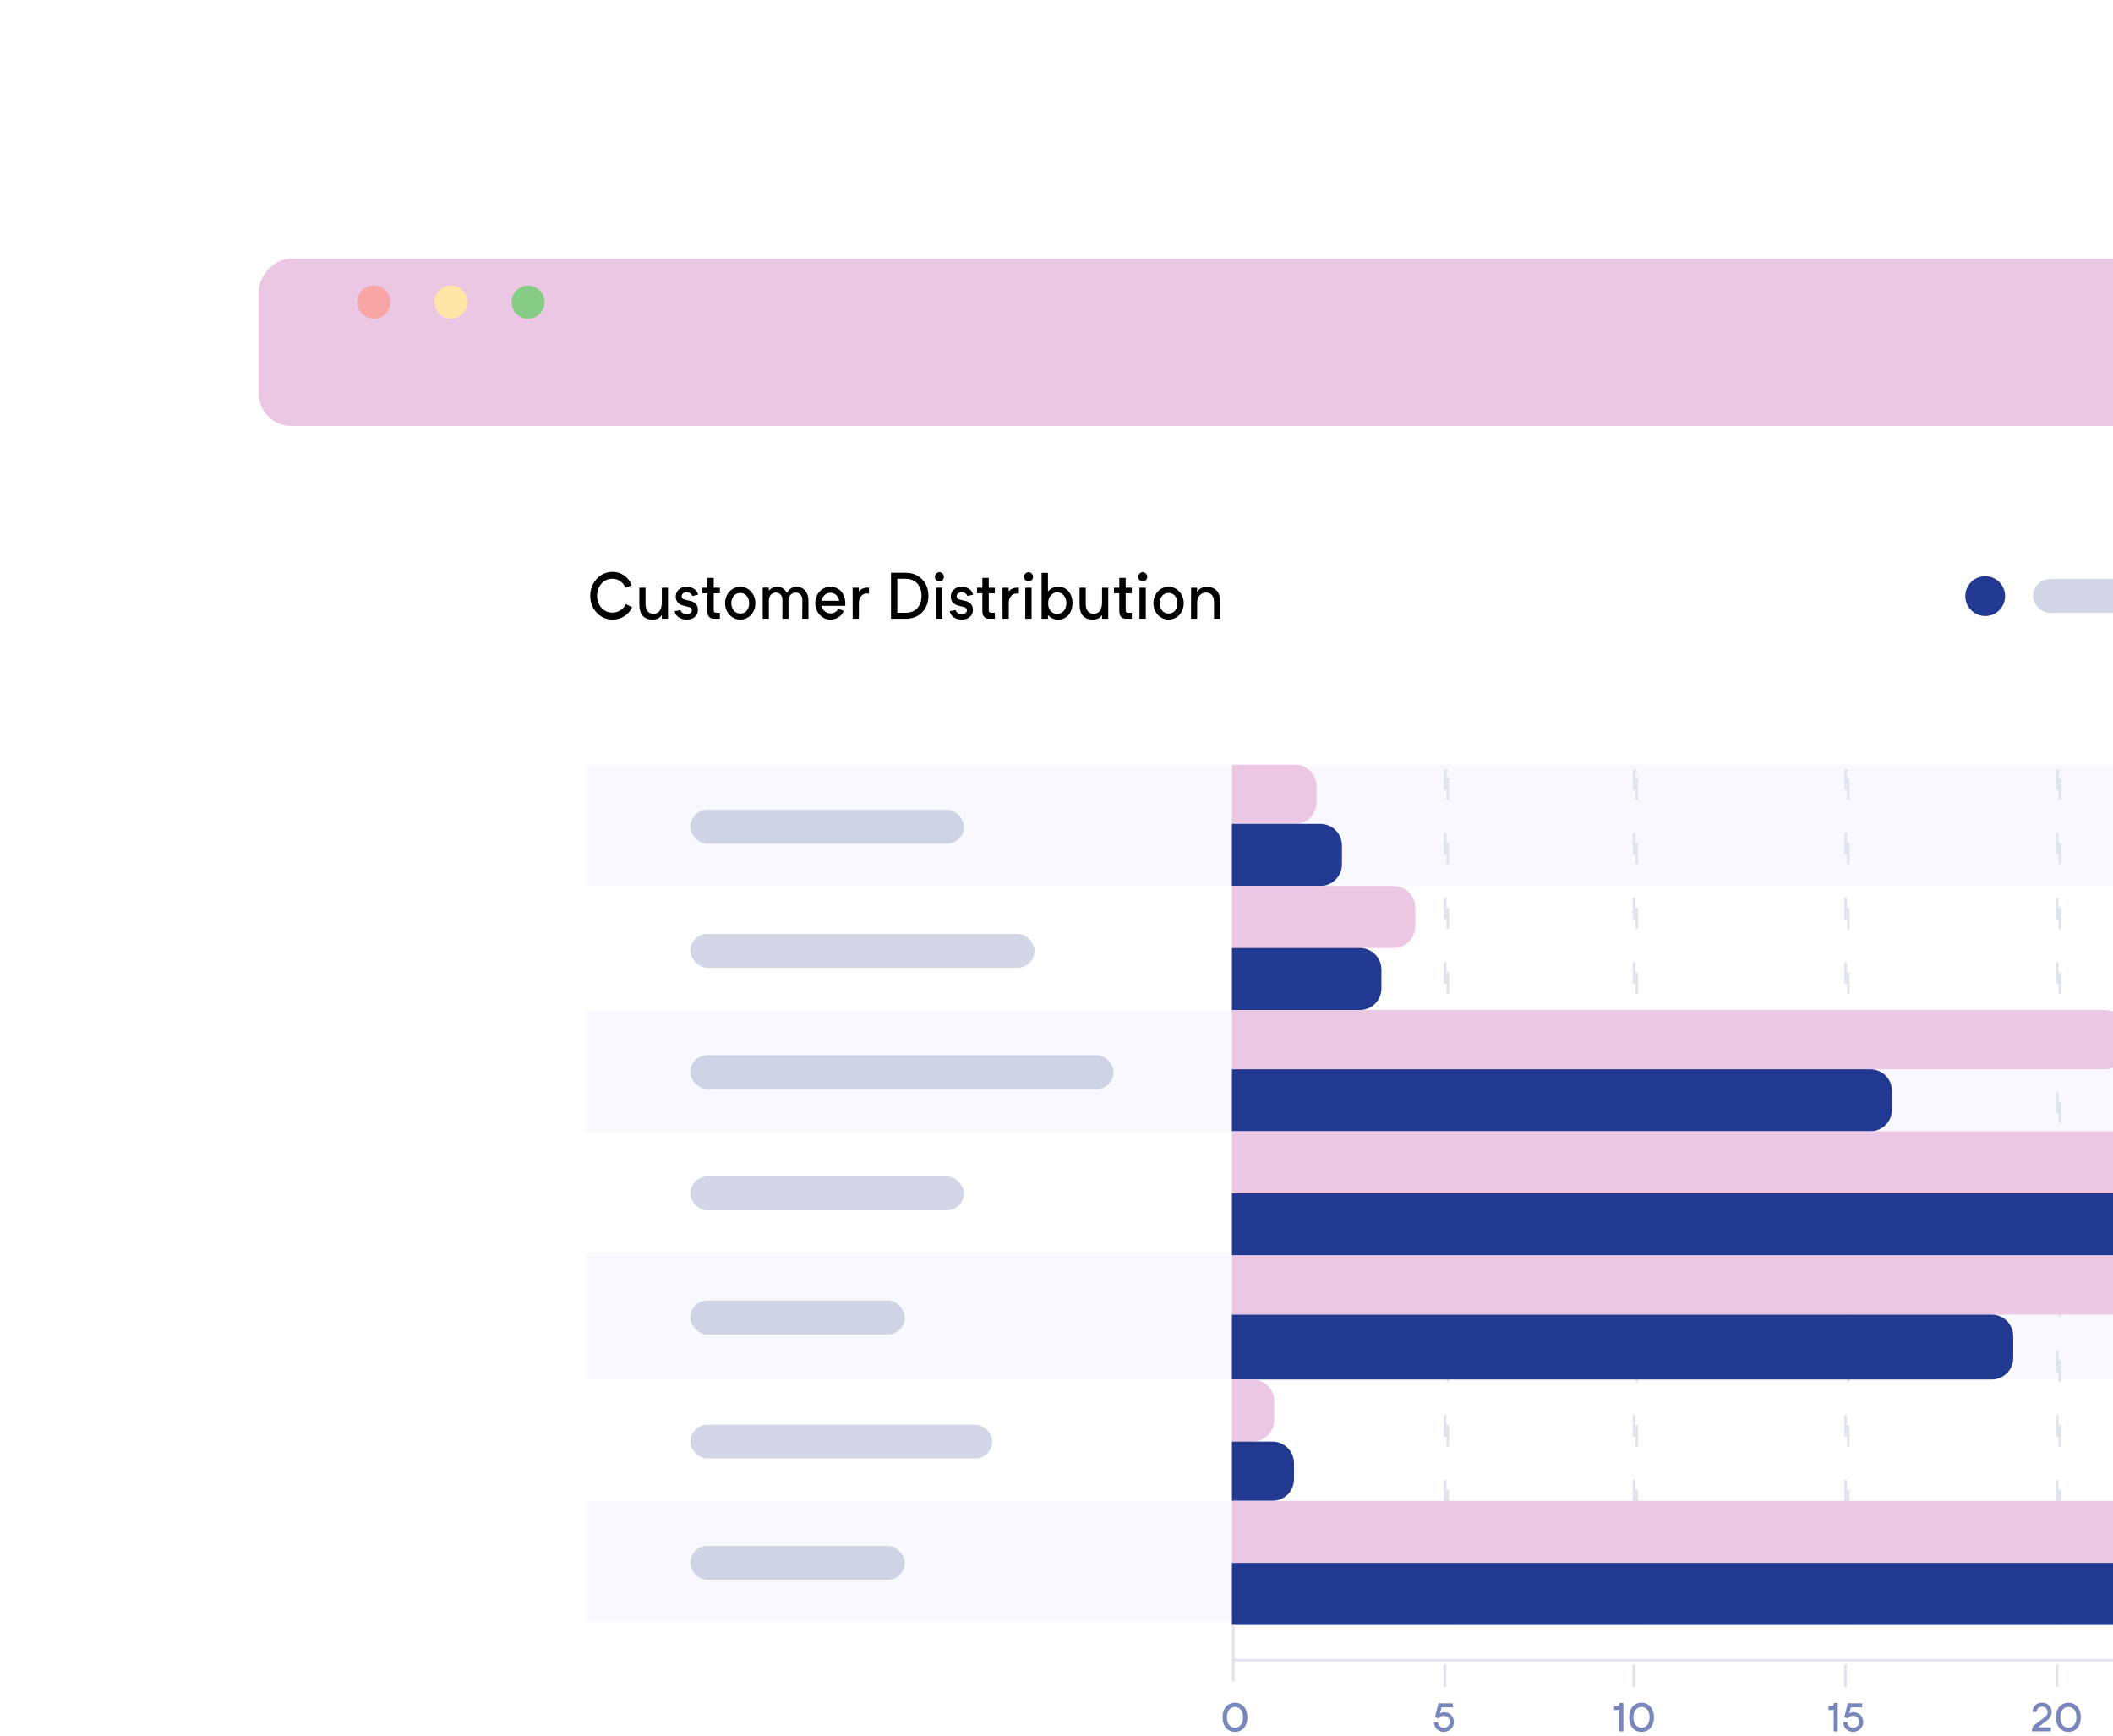 <svg width="196" height="161" viewBox="0 0 196 161" fill="none" xmlns="http://www.w3.org/2000/svg">
<g filter="url(#filter0_d)">
<rect x="36.612" y="30.478" width="261.151" height="161.607" rx="4" fill="white"/>
</g>
<g filter="url(#filter1_d)">
<rect width="262.249" height="15.512" rx="3" transform="matrix(1 0 0 -1 24 35.512)" fill="#EBC7E3"/>
</g>
<ellipse cx="34.678" cy="28.025" rx="1.533" ry="1.541" fill="#F7A5A5"/>
<ellipse cx="41.83" cy="28.025" rx="1.533" ry="1.541" fill="#FFE6A7"/>
<ellipse cx="48.983" cy="28.025" rx="1.533" ry="1.541" fill="#87CC85"/>
<rect opacity="0.5" x="188.578" y="53.712" width="31.396" height="3.14" rx="1.57" fill="#A6AECF"/>
<path d="M58.011 54.523L58.602 54.295C58.532 54.115 58.428 53.935 58.283 53.743C58.138 53.557 57.941 53.395 57.692 53.257C57.437 53.119 57.141 53.047 56.8 53.047C56.428 53.047 56.081 53.149 55.768 53.347C55.455 53.551 55.206 53.821 55.02 54.157C54.835 54.499 54.748 54.87 54.748 55.266C54.748 55.668 54.835 56.04 55.02 56.376C55.206 56.712 55.455 56.982 55.768 57.18C56.081 57.378 56.428 57.474 56.8 57.474C57.211 57.474 57.582 57.372 57.912 57.162C58.237 56.958 58.48 56.676 58.637 56.322L58.051 56.04C57.941 56.274 57.773 56.466 57.553 56.61C57.327 56.754 57.078 56.826 56.8 56.826C56.533 56.826 56.295 56.76 56.081 56.622C55.861 56.49 55.693 56.304 55.571 56.064C55.443 55.824 55.385 55.56 55.385 55.266C55.385 54.978 55.443 54.709 55.571 54.469C55.693 54.229 55.861 54.037 56.081 53.893C56.295 53.755 56.533 53.683 56.8 53.683C57.083 53.683 57.333 53.767 57.553 53.923C57.767 54.079 57.918 54.283 58.011 54.523Z" fill="black"/>
<path d="M61.964 54.517H61.391V55.878C61.391 56.232 61.321 56.496 61.182 56.67C61.043 56.85 60.852 56.934 60.608 56.934C60.388 56.934 60.214 56.862 60.081 56.706C59.942 56.55 59.878 56.322 59.878 56.016V54.517H59.304V56.046C59.304 57 59.716 57.474 60.55 57.474C60.921 57.474 61.205 57.336 61.391 57.048V57.396H61.964V54.517Z" fill="black"/>
<path d="M64.218 55.29L64.757 55.164C64.699 54.943 64.578 54.763 64.381 54.625C64.183 54.493 63.946 54.421 63.673 54.421C63.488 54.421 63.32 54.463 63.169 54.547C63.019 54.631 62.897 54.739 62.81 54.877C62.723 55.02 62.682 55.17 62.682 55.338C62.682 55.542 62.735 55.716 62.85 55.86C62.966 56.01 63.123 56.112 63.326 56.16C63.523 56.22 63.697 56.262 63.853 56.292C63.969 56.322 64.05 56.364 64.102 56.412C64.149 56.46 64.178 56.526 64.178 56.604C64.178 56.718 64.137 56.802 64.056 56.862C63.975 56.922 63.859 56.952 63.714 56.952C63.552 56.952 63.424 56.922 63.32 56.856C63.216 56.79 63.152 56.7 63.135 56.592L62.584 56.688C62.63 56.928 62.752 57.12 62.961 57.264C63.169 57.408 63.419 57.474 63.714 57.474C64.01 57.474 64.253 57.396 64.444 57.228C64.636 57.066 64.734 56.856 64.734 56.592C64.734 56.142 64.508 55.86 64.056 55.746C63.917 55.722 63.737 55.674 63.505 55.614C63.413 55.596 63.349 55.56 63.303 55.506C63.256 55.452 63.233 55.386 63.233 55.314C63.233 55.2 63.274 55.111 63.361 55.044C63.442 54.978 63.558 54.943 63.697 54.943C63.824 54.943 63.94 54.978 64.033 55.038C64.126 55.099 64.189 55.182 64.218 55.29Z" fill="black"/>
<path d="M66.204 55.032H66.772V54.517H66.204V53.605H65.612V54.517H65.12V55.032H65.612V56.652C65.612 56.892 65.659 57.072 65.757 57.198C65.856 57.33 66.006 57.39 66.204 57.39L66.772 57.396V56.844L66.459 56.838C66.372 56.838 66.308 56.82 66.267 56.784C66.221 56.748 66.204 56.676 66.204 56.562V55.032Z" fill="black"/>
<path d="M69.884 56.724C70.005 56.496 70.069 56.238 70.069 55.956C70.069 55.68 70.005 55.422 69.884 55.188C69.756 54.955 69.588 54.769 69.374 54.631C69.159 54.499 68.922 54.427 68.667 54.427C68.406 54.427 68.168 54.499 67.954 54.631C67.734 54.769 67.566 54.955 67.444 55.188C67.316 55.422 67.258 55.68 67.258 55.956C67.258 56.232 67.316 56.484 67.444 56.718C67.571 56.952 67.739 57.138 67.96 57.27C68.174 57.408 68.412 57.474 68.667 57.474C68.922 57.474 69.159 57.408 69.374 57.276C69.588 57.144 69.756 56.958 69.884 56.724ZM69.264 55.278C69.414 55.458 69.49 55.686 69.49 55.962C69.49 56.238 69.414 56.466 69.264 56.646C69.113 56.826 68.916 56.91 68.667 56.91C68.504 56.91 68.36 56.868 68.232 56.784C68.105 56.7 68.012 56.58 67.942 56.436C67.873 56.292 67.838 56.136 67.838 55.962C67.838 55.692 67.913 55.464 68.064 55.278C68.215 55.099 68.412 55.002 68.667 55.002C68.91 55.002 69.113 55.099 69.264 55.278Z" fill="black"/>
<path d="M74.456 54.589C74.288 54.481 74.091 54.427 73.87 54.427C73.668 54.433 73.494 54.487 73.349 54.595C73.198 54.703 73.082 54.84 73.001 55.02C72.908 54.834 72.787 54.691 72.624 54.583C72.462 54.475 72.271 54.421 72.051 54.421C71.9 54.433 71.761 54.469 71.633 54.535C71.506 54.601 71.401 54.691 71.32 54.798V54.511H70.747V57.396H71.32V55.644C71.332 55.434 71.401 55.266 71.529 55.147C71.656 55.026 71.807 54.967 71.981 54.967C72.149 54.967 72.288 55.032 72.404 55.153C72.52 55.272 72.578 55.44 72.578 55.65L72.572 57.396H73.14V55.692C73.14 55.476 73.21 55.302 73.337 55.17C73.465 55.038 73.621 54.972 73.807 54.972C73.981 54.972 74.125 55.032 74.247 55.153C74.363 55.272 74.427 55.44 74.427 55.656L74.415 57.396H74.989V55.686C74.989 55.446 74.943 55.23 74.85 55.038C74.757 54.846 74.624 54.697 74.456 54.589Z" fill="black"/>
<path d="M78.404 56.196L78.41 55.962C78.41 55.902 78.398 55.806 78.387 55.674C78.375 55.548 78.341 55.422 78.294 55.296C78.19 55.032 78.028 54.816 77.796 54.661C77.564 54.505 77.309 54.421 77.019 54.421C76.764 54.421 76.532 54.493 76.318 54.625C76.103 54.763 75.935 54.949 75.808 55.182C75.68 55.416 75.622 55.668 75.622 55.944C75.622 56.22 75.68 56.478 75.808 56.712C75.935 56.946 76.103 57.132 76.318 57.27C76.532 57.408 76.764 57.474 77.019 57.474C77.303 57.474 77.558 57.402 77.784 57.252C78.004 57.108 78.167 56.91 78.265 56.658L77.755 56.46C77.697 56.592 77.605 56.7 77.477 56.778C77.344 56.862 77.193 56.898 77.019 56.898C76.822 56.898 76.654 56.832 76.503 56.7C76.353 56.568 76.248 56.4 76.202 56.196H78.404ZM77.848 55.734H76.19C76.231 55.518 76.329 55.344 76.486 55.2C76.642 55.056 76.822 54.984 77.019 54.984C77.158 54.984 77.286 55.02 77.402 55.081C77.517 55.141 77.605 55.224 77.674 55.332C77.715 55.386 77.749 55.452 77.784 55.53C77.819 55.608 77.836 55.674 77.848 55.734Z" fill="black"/>
<path d="M80.027 54.595C79.865 54.655 79.743 54.751 79.662 54.877V54.517H79.088L79.094 57.396H79.668V55.872C79.679 55.632 79.754 55.434 79.894 55.278C80.033 55.129 80.207 55.05 80.427 55.05C80.485 55.05 80.543 55.056 80.606 55.069V54.517C80.374 54.505 80.183 54.535 80.027 54.595Z" fill="black"/>
<path d="M85.1 53.401C84.781 53.221 84.421 53.131 84.016 53.131H83.233H82.648V57.396H83.013H84.016C84.421 57.396 84.787 57.312 85.105 57.132C85.424 56.952 85.673 56.7 85.853 56.376C86.027 56.052 86.12 55.686 86.12 55.266C86.12 54.852 86.027 54.481 85.847 54.157C85.668 53.833 85.418 53.581 85.1 53.401ZM84.798 56.646C84.578 56.778 84.317 56.838 84.016 56.838H83.233V53.689H84.016C84.311 53.689 84.572 53.755 84.792 53.887C85.013 54.019 85.181 54.199 85.302 54.439C85.418 54.678 85.482 54.955 85.482 55.266C85.482 55.59 85.418 55.866 85.302 56.1C85.187 56.34 85.019 56.52 84.798 56.646Z" fill="black"/>
<path d="M86.843 53.815C86.924 53.899 87.029 53.941 87.145 53.941C87.249 53.941 87.347 53.899 87.429 53.815C87.51 53.731 87.55 53.629 87.55 53.509C87.55 53.395 87.51 53.293 87.429 53.209C87.347 53.125 87.249 53.077 87.145 53.077C87.029 53.077 86.924 53.125 86.843 53.209C86.762 53.293 86.722 53.395 86.722 53.509C86.722 53.629 86.762 53.731 86.843 53.815ZM87.417 54.517H86.832V57.396H87.417V54.517Z" fill="black"/>
<path d="M89.73 55.29L90.269 55.164C90.211 54.943 90.089 54.763 89.892 54.625C89.695 54.493 89.458 54.421 89.185 54.421C89 54.421 88.832 54.463 88.681 54.547C88.53 54.631 88.409 54.739 88.322 54.877C88.235 55.02 88.194 55.17 88.194 55.338C88.194 55.542 88.246 55.716 88.362 55.86C88.478 56.01 88.635 56.112 88.838 56.16C89.035 56.22 89.209 56.262 89.365 56.292C89.481 56.322 89.562 56.364 89.614 56.412C89.66 56.46 89.689 56.526 89.689 56.604C89.689 56.718 89.649 56.802 89.568 56.862C89.487 56.922 89.371 56.952 89.226 56.952C89.064 56.952 88.936 56.922 88.832 56.856C88.727 56.79 88.664 56.7 88.646 56.592L88.096 56.688C88.142 56.928 88.264 57.12 88.472 57.264C88.681 57.408 88.93 57.474 89.226 57.474C89.521 57.474 89.765 57.396 89.956 57.228C90.147 57.066 90.246 56.856 90.246 56.592C90.246 56.142 90.02 55.86 89.568 55.746C89.429 55.722 89.249 55.674 89.017 55.614C88.924 55.596 88.861 55.56 88.814 55.506C88.768 55.452 88.745 55.386 88.745 55.314C88.745 55.2 88.785 55.111 88.872 55.044C88.953 54.978 89.069 54.943 89.209 54.943C89.336 54.943 89.452 54.978 89.545 55.038C89.637 55.099 89.701 55.182 89.73 55.29Z" fill="black"/>
<path d="M91.715 55.032H92.283V54.517H91.715V53.605H91.124V54.517H90.632V55.032H91.124V56.652C91.124 56.892 91.171 57.072 91.269 57.198C91.368 57.33 91.518 57.39 91.715 57.39L92.283 57.396V56.844L91.97 56.838C91.883 56.838 91.82 56.82 91.779 56.784C91.733 56.748 91.715 56.676 91.715 56.562V55.032Z" fill="black"/>
<path d="M93.929 54.595C93.767 54.655 93.645 54.751 93.564 54.877V54.517H92.99L92.996 57.396H93.57V55.872C93.582 55.632 93.657 55.434 93.796 55.278C93.935 55.129 94.109 55.05 94.329 55.05C94.387 55.05 94.445 55.056 94.509 55.069V54.517C94.277 54.505 94.086 54.535 93.929 54.595Z" fill="black"/>
<path d="M95.115 53.815C95.197 53.899 95.301 53.941 95.417 53.941C95.521 53.941 95.62 53.899 95.701 53.815C95.782 53.731 95.823 53.629 95.823 53.509C95.823 53.395 95.782 53.293 95.701 53.209C95.62 53.125 95.521 53.077 95.417 53.077C95.301 53.077 95.197 53.125 95.115 53.209C95.034 53.293 94.994 53.395 94.994 53.509C94.994 53.629 95.034 53.731 95.115 53.815ZM95.689 54.517H95.104V57.396H95.689V54.517Z" fill="black"/>
<path d="M98.848 54.619C98.64 54.487 98.42 54.421 98.176 54.415C97.985 54.415 97.805 54.457 97.637 54.535C97.469 54.613 97.324 54.727 97.208 54.877V53.137H96.617V57.396H97.208V57.048C97.33 57.192 97.475 57.3 97.643 57.372C97.805 57.444 97.979 57.48 98.165 57.48C98.379 57.48 98.582 57.426 98.779 57.318C98.976 57.21 99.138 57.048 99.266 56.826C99.393 56.61 99.463 56.34 99.48 56.028H99.486C99.498 55.71 99.445 55.428 99.329 55.182C99.214 54.943 99.051 54.751 98.848 54.619ZM98.646 56.7C98.478 56.868 98.281 56.946 98.054 56.946C97.909 56.946 97.776 56.91 97.649 56.832C97.521 56.76 97.417 56.646 97.342 56.502C97.26 56.358 97.226 56.178 97.226 55.968C97.226 55.764 97.26 55.584 97.336 55.428C97.411 55.272 97.515 55.158 97.649 55.075C97.776 54.99 97.921 54.949 98.078 54.949C98.228 54.949 98.373 54.99 98.501 55.075C98.628 55.158 98.733 55.284 98.808 55.44C98.883 55.596 98.918 55.782 98.918 55.986C98.901 56.298 98.808 56.538 98.646 56.7Z" fill="black"/>
<path d="M102.799 54.517H102.225V55.878C102.225 56.232 102.156 56.496 102.017 56.67C101.878 56.85 101.686 56.934 101.443 56.934C101.223 56.934 101.049 56.862 100.916 56.706C100.777 56.55 100.713 56.322 100.713 56.016V54.517H100.139V56.046C100.139 57 100.551 57.474 101.385 57.474C101.756 57.474 102.04 57.336 102.225 57.048V57.396H102.799V54.517Z" fill="black"/>
<path d="M104.416 55.032H104.984V54.517H104.416V53.605H103.824V54.517H103.332V55.032H103.824V56.652C103.824 56.892 103.871 57.072 103.969 57.198C104.068 57.33 104.219 57.39 104.416 57.39L104.984 57.396V56.844L104.671 56.838C104.584 56.838 104.52 56.82 104.479 56.784C104.433 56.748 104.416 56.676 104.416 56.562V55.032Z" fill="black"/>
<path d="M105.708 53.815C105.789 53.899 105.894 53.941 106.01 53.941C106.114 53.941 106.212 53.899 106.294 53.815C106.375 53.731 106.415 53.629 106.415 53.509C106.415 53.395 106.375 53.293 106.294 53.209C106.212 53.125 106.114 53.077 106.01 53.077C105.894 53.077 105.789 53.125 105.708 53.209C105.627 53.293 105.586 53.395 105.586 53.509C105.586 53.629 105.627 53.731 105.708 53.815ZM106.282 54.517H105.697V57.396H106.282V54.517Z" fill="black"/>
<path d="M109.615 56.724C109.737 56.496 109.8 56.238 109.8 55.956C109.8 55.68 109.737 55.422 109.615 55.188C109.488 54.955 109.319 54.769 109.105 54.631C108.891 54.499 108.653 54.427 108.398 54.427C108.137 54.427 107.9 54.499 107.685 54.631C107.465 54.769 107.297 54.955 107.175 55.188C107.048 55.422 106.99 55.68 106.99 55.956C106.99 56.232 107.048 56.484 107.175 56.718C107.303 56.952 107.471 57.138 107.691 57.27C107.905 57.408 108.143 57.474 108.398 57.474C108.653 57.474 108.891 57.408 109.105 57.276C109.319 57.144 109.488 56.958 109.615 56.724ZM108.995 55.278C109.146 55.458 109.221 55.686 109.221 55.962C109.221 56.238 109.146 56.466 108.995 56.646C108.844 56.826 108.647 56.91 108.398 56.91C108.236 56.91 108.091 56.868 107.963 56.784C107.836 56.7 107.743 56.58 107.673 56.436C107.604 56.292 107.569 56.136 107.569 55.962C107.569 55.692 107.645 55.464 107.795 55.278C107.946 55.099 108.143 55.002 108.398 55.002C108.641 55.002 108.844 55.099 108.995 55.278Z" fill="black"/>
<path d="M112.831 54.763C112.599 54.541 112.303 54.427 111.95 54.421C111.764 54.421 111.596 54.463 111.44 54.547C111.283 54.631 111.15 54.745 111.046 54.901V54.517H110.484L110.478 57.396H111.046V55.866C111.057 55.59 111.144 55.368 111.301 55.206C111.457 55.05 111.648 54.967 111.875 54.967C112.095 54.967 112.269 55.044 112.408 55.188C112.541 55.332 112.611 55.566 112.611 55.878V57.396H113.184V55.848C113.184 55.344 113.063 54.984 112.831 54.763Z" fill="black"/>
<path d="M54.359 82.181H274.656V70.931H54.359V82.181Z" fill="#F8F8FE"/>
<rect width="220.297" height="11.25" transform="matrix(1 0 0 -1 54.359 104.943)" fill="#F8F8FE"/>
<rect width="220.297" height="11.774" transform="matrix(1 0 0 -1 54.359 127.967)" fill="#F8F8FE"/>
<rect width="220.297" height="11.25" transform="matrix(1 0 0 -1 54.359 150.468)" fill="#F8F8FE"/>
<rect opacity="0.5" x="64.039" y="75.117" width="25.379" height="3.14" rx="1.57" fill="#A6AECF"/>
<rect opacity="0.5" x="64.039" y="86.629" width="31.92" height="3.14" rx="1.57" fill="#A6AECF"/>
<rect opacity="0.5" x="64.039" y="97.879" width="39.245" height="3.14" rx="1.57" fill="#A6AECF"/>
<rect opacity="0.5" x="64.039" y="109.129" width="25.379" height="3.14" rx="1.57" fill="#A6AECF"/>
<rect opacity="0.5" x="64.039" y="120.642" width="19.884" height="3.14" rx="1.57" fill="#A6AECF"/>
<rect opacity="0.5" x="64.039" y="132.153" width="27.995" height="3.14" rx="1.57" fill="#A6AECF"/>
<rect opacity="0.5" x="64.039" y="143.404" width="19.884" height="3.14" rx="1.57" fill="#A6AECF"/>
<rect x="-0.124" y="0.124" width="0.249" height="79.088" transform="matrix(-1 0 0 1 134.17 71.393)" stroke="#E1E3EE" stroke-width="0.249" stroke-dasharray="2 4"/>
<rect x="-0.124" y="0.124" width="0.249" height="79.088" transform="matrix(-1 0 0 1 171.323 71.393)" stroke="#E1E3EE" stroke-width="0.249" stroke-dasharray="2 4"/>
<rect x="-0.124" y="0.124" width="0.249" height="79.088" transform="matrix(-1 0 0 1 151.7 71.393)" stroke="#E1E3EE" stroke-width="0.249" stroke-dasharray="2 4"/>
<rect x="-0.124" y="0.124" width="0.249" height="79.088" transform="matrix(-1 0 0 1 190.946 71.393)" stroke="#E1E3EE" stroke-width="0.249" stroke-dasharray="2 4"/>
<path opacity="0.9" d="M115.706 159.299C115.706 158.939 115.622 158.643 115.461 158.408C115.358 158.261 115.234 158.152 115.084 158.071C114.93 157.99 114.758 157.95 114.567 157.946H114.556H114.549C114.344 157.95 114.161 157.998 114.003 158.086C113.842 158.174 113.714 158.302 113.615 158.463C113.476 158.69 113.41 158.969 113.41 159.299C113.41 159.588 113.461 159.841 113.571 160.054C113.666 160.244 113.798 160.391 113.966 160.493C114.135 160.596 114.329 160.647 114.549 160.647H114.556H114.567C114.769 160.647 114.948 160.603 115.109 160.515C115.267 160.427 115.395 160.303 115.494 160.141C115.633 159.918 115.706 159.636 115.706 159.299ZM115.303 159.299C115.303 159.555 115.252 159.768 115.15 159.929C115.08 160.039 114.996 160.119 114.893 160.178C114.791 160.237 114.681 160.266 114.556 160.266C114.421 160.266 114.3 160.229 114.19 160.16C114.08 160.094 113.992 159.995 113.926 159.863C113.846 159.709 113.809 159.518 113.809 159.299C113.809 159.035 113.86 158.822 113.97 158.661C114.036 158.558 114.117 158.478 114.219 158.423C114.322 158.368 114.432 158.338 114.556 158.335C114.673 158.338 114.78 158.364 114.878 158.415C114.977 158.467 115.062 158.544 115.131 158.639C115.245 158.815 115.303 159.035 115.303 159.299Z" fill="#6979B4"/>
<path opacity="0.9" d="M134.432 158.95C134.293 158.87 134.139 158.829 133.963 158.829C133.82 158.829 133.688 158.87 133.564 158.943L133.717 158.375H134.765V158.001H133.424L133.102 159.306L133.443 159.394C133.479 159.328 133.542 159.273 133.63 159.229C133.717 159.185 133.809 159.163 133.908 159.163C134.08 159.163 134.219 159.218 134.329 159.324C134.439 159.434 134.49 159.573 134.487 159.749C134.487 159.844 134.461 159.932 134.41 160.013C134.358 160.094 134.289 160.16 134.205 160.204C134.117 160.251 134.025 160.273 133.926 160.273C133.824 160.273 133.732 160.251 133.652 160.204C133.567 160.16 133.501 160.097 133.457 160.017C133.41 159.936 133.388 159.848 133.388 159.749H133.014C133.014 159.918 133.054 160.068 133.135 160.204C133.216 160.343 133.326 160.449 133.465 160.53C133.604 160.61 133.758 160.651 133.926 160.651C134.095 160.651 134.249 160.61 134.391 160.53C134.534 160.449 134.648 160.343 134.732 160.204C134.816 160.064 134.86 159.914 134.86 159.749C134.86 159.577 134.82 159.419 134.747 159.28C134.673 159.141 134.567 159.031 134.432 158.95Z" fill="#6979B4"/>
<g opacity="0.9">
<path d="M150.583 157.965H150.206V158.049C150.206 158.188 150.147 158.254 150.03 158.254H149.722V158.628H150.045C150.099 158.628 150.154 158.621 150.206 158.599V160.603H150.583V157.965Z" fill="#6979B4"/>
<path d="M153.415 159.299C153.415 158.939 153.331 158.643 153.17 158.408C153.067 158.261 152.943 158.152 152.792 158.071C152.639 157.99 152.466 157.95 152.276 157.946H152.265H152.258C152.053 157.95 151.869 157.998 151.712 158.086C151.551 158.174 151.422 158.302 151.324 158.463C151.184 158.69 151.118 158.969 151.118 159.299C151.118 159.588 151.17 159.841 151.28 160.054C151.375 160.244 151.507 160.391 151.675 160.493C151.844 160.596 152.038 160.647 152.258 160.647H152.265H152.276C152.477 160.647 152.657 160.603 152.818 160.515C152.976 160.427 153.104 160.303 153.203 160.141C153.342 159.918 153.415 159.636 153.415 159.299ZM153.012 159.299C153.012 159.555 152.961 159.768 152.858 159.929C152.789 160.039 152.705 160.119 152.602 160.178C152.499 160.237 152.389 160.266 152.265 160.266C152.129 160.266 152.009 160.229 151.899 160.16C151.789 160.094 151.701 159.995 151.635 159.863C151.554 159.709 151.518 159.518 151.518 159.299C151.518 159.035 151.569 158.822 151.679 158.661C151.745 158.558 151.825 158.478 151.928 158.423C152.031 158.368 152.14 158.338 152.265 158.335C152.382 158.338 152.488 158.364 152.587 158.415C152.686 158.467 152.77 158.544 152.84 158.639C152.954 158.815 153.012 159.035 153.012 159.299Z" fill="#6979B4"/>
</g>
<g opacity="0.9">
<path d="M170.467 157.965H170.09V158.049C170.09 158.188 170.031 158.254 169.914 158.254H169.606V158.628H169.929C169.984 158.628 170.039 158.621 170.09 158.599V160.603H170.467V157.965Z" fill="#6979B4"/>
<path d="M172.402 158.95C172.263 158.87 172.109 158.829 171.933 158.829C171.79 158.829 171.658 158.87 171.534 158.943L171.688 158.375H172.735V158.001H171.395L171.072 159.306L171.413 159.394C171.45 159.328 171.512 159.273 171.6 159.229C171.688 159.185 171.779 159.163 171.878 159.163C172.05 159.163 172.19 159.218 172.299 159.324C172.409 159.434 172.461 159.573 172.457 159.749C172.457 159.845 172.431 159.933 172.38 160.013C172.329 160.094 172.259 160.16 172.175 160.204C172.087 160.251 171.995 160.273 171.896 160.273C171.794 160.273 171.702 160.251 171.622 160.204C171.538 160.16 171.472 160.097 171.428 160.017C171.38 159.936 171.358 159.848 171.358 159.749H170.984C170.984 159.918 171.025 160.068 171.105 160.204C171.186 160.343 171.296 160.449 171.435 160.53C171.574 160.61 171.728 160.651 171.896 160.651C172.065 160.651 172.219 160.61 172.362 160.53C172.505 160.449 172.618 160.343 172.702 160.204C172.787 160.064 172.831 159.914 172.831 159.749C172.831 159.577 172.79 159.419 172.717 159.28C172.644 159.141 172.537 159.031 172.402 158.95Z" fill="#6979B4"/>
</g>
<g opacity="0.9">
<path d="M189.942 159.544C190.177 159.346 190.301 159.112 190.309 158.844V158.829V158.815C190.305 158.654 190.265 158.503 190.192 158.371C190.115 158.239 190.012 158.137 189.88 158.06C189.748 157.987 189.598 157.946 189.433 157.943H189.426H189.419C189.247 157.946 189.093 157.983 188.961 158.056C188.829 158.13 188.726 158.232 188.653 158.364C188.58 158.496 188.543 158.643 188.543 158.811H188.917C188.917 158.661 188.961 158.54 189.052 158.448C189.144 158.36 189.268 158.313 189.426 158.313C189.58 158.313 189.704 158.36 189.792 158.456C189.88 158.551 189.928 158.676 189.935 158.829C189.931 158.906 189.913 158.98 189.877 159.046C189.84 159.112 189.789 159.178 189.719 159.24C189.668 159.291 189.51 159.412 189.247 159.606C189.195 159.643 189.137 159.691 189.063 159.742C188.99 159.797 188.906 159.859 188.814 159.933C188.679 160.032 188.591 160.13 188.547 160.229C188.503 160.332 188.481 160.457 188.481 160.603L190.243 160.596V160.226L189.052 160.229C189.104 160.189 189.188 160.123 189.312 160.028C189.433 159.933 189.518 159.867 189.569 159.83C189.781 159.669 189.906 159.573 189.942 159.544Z" fill="#6979B4"/>
<path d="M193.01 159.299C193.01 158.939 192.926 158.643 192.765 158.408C192.662 158.261 192.538 158.152 192.387 158.071C192.234 157.99 192.061 157.95 191.871 157.946H191.86H191.853C191.647 157.95 191.464 157.998 191.307 158.086C191.146 158.174 191.017 158.302 190.919 158.463C190.779 158.69 190.713 158.969 190.713 159.299C190.713 159.588 190.765 159.841 190.875 160.053C190.97 160.244 191.102 160.391 191.27 160.493C191.439 160.596 191.633 160.647 191.853 160.647H191.86H191.871C192.072 160.647 192.252 160.603 192.413 160.515C192.571 160.427 192.699 160.303 192.798 160.141C192.937 159.918 193.01 159.636 193.01 159.299ZM192.607 159.299C192.607 159.555 192.556 159.768 192.453 159.929C192.384 160.039 192.299 160.119 192.197 160.178C192.094 160.237 191.984 160.266 191.86 160.266C191.724 160.266 191.604 160.229 191.494 160.16C191.384 160.094 191.296 159.995 191.23 159.863C191.149 159.709 191.113 159.518 191.113 159.299C191.113 159.035 191.164 158.822 191.274 158.661C191.34 158.558 191.42 158.478 191.523 158.423C191.625 158.368 191.735 158.338 191.86 158.335C191.977 158.338 192.083 158.364 192.182 158.415C192.281 158.467 192.365 158.544 192.435 158.639C192.549 158.815 192.607 159.035 192.607 159.299Z" fill="#6979B4"/>
</g>
<path fill-rule="evenodd" clip-rule="evenodd" d="M184.145 57.143C185.165 57.143 185.992 56.316 185.992 55.297C185.992 54.277 185.165 53.45 184.145 53.45C183.125 53.45 182.299 54.277 182.299 55.297C182.299 56.316 183.125 57.143 184.145 57.143Z" fill="#213991"/>
<path d="M114.273 70.931H120.122C121.227 70.931 122.122 71.826 122.122 72.931V74.425C122.122 75.53 121.227 76.425 120.122 76.425H114.273V70.931Z" fill="#EBC7E3"/>
<path d="M114.273 76.425H122.477C123.582 76.425 124.477 77.32 124.477 78.425V80.181C124.477 81.286 123.582 82.181 122.477 82.181H114.273V76.425Z" fill="#213991"/>
<path d="M114.273 82.181H129.279C130.384 82.181 131.279 83.076 131.279 84.181V85.937C131.279 87.041 130.384 87.937 129.279 87.937H114.273V82.181Z" fill="#EBC7E3"/>
<path d="M114.273 87.937H126.14C127.244 87.937 128.14 88.832 128.14 89.937V91.693C128.14 92.798 127.244 93.693 126.14 93.693H114.273V87.937Z" fill="#213991"/>
<path d="M114.273 93.693H195.212C196.316 93.693 197.212 94.588 197.212 95.693V97.188C197.212 98.292 196.316 99.188 195.212 99.188H114.273V93.693Z" fill="#EBC7E3"/>
<path d="M114.273 99.188H173.496C174.601 99.188 175.496 100.083 175.496 101.187V102.943C175.496 104.048 174.601 104.943 173.496 104.943H114.273V99.188Z" fill="#213991"/>
<path d="M114.273 104.943H227.393C228.497 104.943 229.393 105.839 229.393 106.943V108.699C229.393 109.804 228.497 110.699 227.393 110.699H114.273V104.943Z" fill="#EBC7E3"/>
<path d="M114.273 110.699H227.393C228.498 110.699 229.393 111.595 229.393 112.699V114.455C229.393 115.56 228.498 116.455 227.393 116.455H114.273V110.699Z" fill="#213991"/>
<path d="M114.273 116.455H197.305C198.409 116.455 199.305 117.351 199.305 118.455V119.95C199.305 121.054 198.409 121.95 197.305 121.95H114.273V116.455Z" fill="#EBC7E3"/>
<path d="M114.273 121.95H184.746C185.851 121.95 186.746 122.845 186.746 123.95V125.967C186.746 127.072 185.851 127.967 184.746 127.967H114.273V121.95Z" fill="#213991"/>
<path d="M114.273 127.967H116.197C117.302 127.967 118.197 128.863 118.197 129.967V131.723C118.197 132.828 117.302 133.723 116.197 133.723H114.273V127.967Z" fill="#EBC7E3"/>
<path d="M114.273 133.723H118.029C119.134 133.723 120.029 134.619 120.029 135.723V137.218C120.029 138.322 119.134 139.218 118.029 139.218H114.273V133.723Z" fill="#213991"/>
<path d="M114.273 139.218H211.695C212.799 139.218 213.695 140.113 213.695 141.218V142.974C213.695 144.078 212.799 144.974 211.695 144.974H114.273V139.218Z" fill="#EBC7E3"/>
<path d="M114.273 144.974H237.858C238.963 144.974 239.858 145.869 239.858 146.974V148.73C239.858 149.834 238.963 150.73 237.858 150.73H114.273V144.974Z" fill="#213991"/>
<rect x="114.273" y="150.73" width="0.262" height="5.233" fill="#E1E3EE"/>
<rect x="133.896" y="154.393" width="0.262" height="2.093" fill="#E1E3EE"/>
<rect x="151.426" y="154.393" width="0.262" height="2.093" fill="#E1E3EE"/>
<rect x="171.048" y="154.393" width="0.262" height="2.093" fill="#E1E3EE"/>
<rect x="190.671" y="154.393" width="0.262" height="2.093" fill="#E1E3EE"/>
<rect x="114.273" y="153.869" width="160.121" height="0.262" fill="#E1E3EE"/>
<defs>
<filter id="filter0_d" x="12.613" y="10.478" width="309.151" height="209.607" filterUnits="userSpaceOnUse" color-interpolation-filters="sRGB">
<feFlood flood-opacity="0" result="BackgroundImageFix"/>
<feColorMatrix in="SourceAlpha" type="matrix" values="0 0 0 0 0 0 0 0 0 0 0 0 0 0 0 0 0 0 127 0"/>
<feOffset dy="4"/>
<feGaussianBlur stdDeviation="12"/>
<feColorMatrix type="matrix" values="0 0 0 0 0.062 0 0 0 0 0.142 0 0 0 0 0.438 0 0 0 0.1 0"/>
<feBlend mode="normal" in2="BackgroundImageFix" result="effect1_dropShadow"/>
<feBlend mode="normal" in="SourceGraphic" in2="effect1_dropShadow" result="shape"/>
</filter>
<filter id="filter1_d" x="0" y="0" width="310.249" height="63.512" filterUnits="userSpaceOnUse" color-interpolation-filters="sRGB">
<feFlood flood-opacity="0" result="BackgroundImageFix"/>
<feColorMatrix in="SourceAlpha" type="matrix" values="0 0 0 0 0 0 0 0 0 0 0 0 0 0 0 0 0 0 127 0"/>
<feOffset dy="4"/>
<feGaussianBlur stdDeviation="12"/>
<feColorMatrix type="matrix" values="0 0 0 0 0.062 0 0 0 0 0.142 0 0 0 0 0.438 0 0 0 0.13 0"/>
<feBlend mode="normal" in2="BackgroundImageFix" result="effect1_dropShadow"/>
<feBlend mode="normal" in="SourceGraphic" in2="effect1_dropShadow" result="shape"/>
</filter>
</defs>
</svg>
